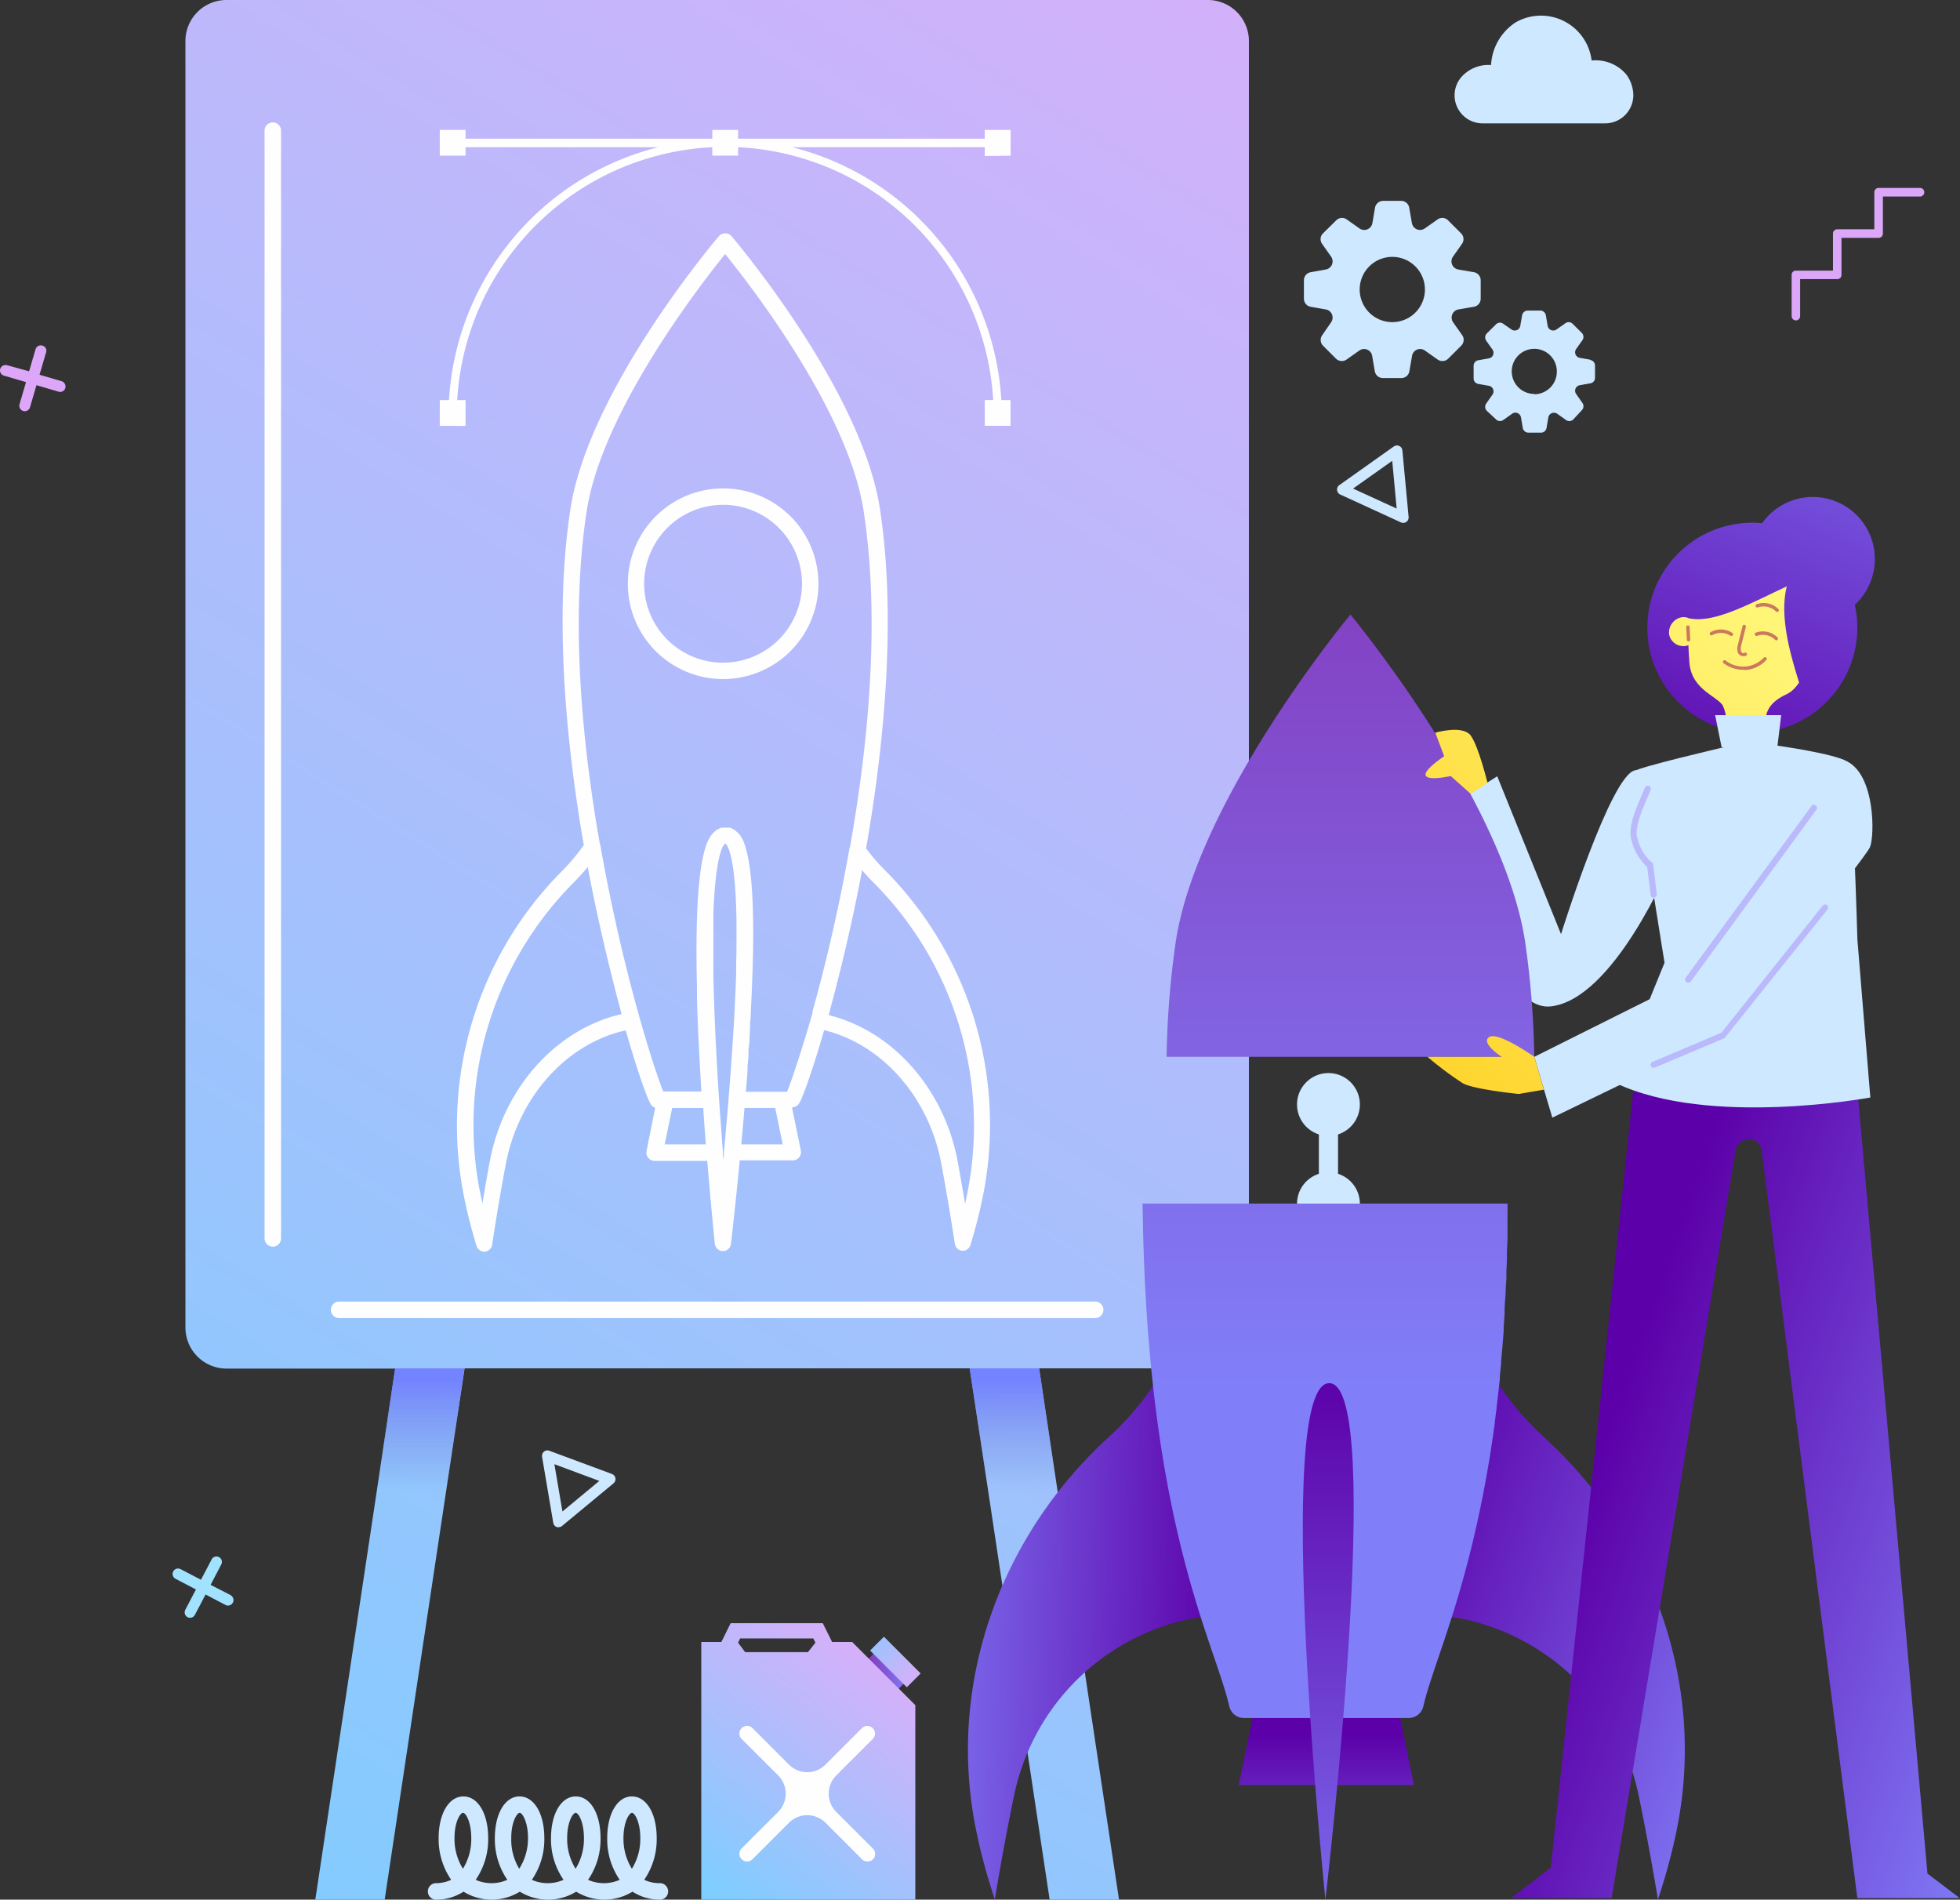 <svg id="OBJECTS" xmlns="http://www.w3.org/2000/svg" xmlns:xlink="http://www.w3.org/1999/xlink" viewBox="0 0 260.77 252.69"><rect x="0" y="0" width="260.77" height="252.69" fill="#333333" stroke="none"/><defs><linearGradient id="linear-gradient" x1="11.08" y1="267.72" x2="207.44" y2="-46.74" gradientUnits="userSpaceOnUse"><stop offset="0.01" stop-color="#7dceff"/><stop offset="1" stop-color="#e4abf9"/></linearGradient><linearGradient id="linear-gradient-2" x1="55.75" y1="183.38" x2="55.75" y2="198.49" gradientUnits="userSpaceOnUse"><stop offset="0.01" stop-color="#7483ff"/><stop offset="1" stop-color="#7494dc" stop-opacity="0"/></linearGradient><linearGradient id="linear-gradient-3" x1="135.07" y1="183.38" x2="135.07" y2="198.49" xlink:href="#linear-gradient-2"/><linearGradient id="linear-gradient-4" x1="-50.31" y1="469.53" x2="-80.39" y2="437.87" gradientTransform="translate(-125.51 -148.08) rotate(-45)" gradientUnits="userSpaceOnUse"><stop offset="0" stop-color="#5c00a9"/><stop offset="1" stop-color="#817ef9"/></linearGradient><linearGradient id="linear-gradient-5" x1="-29.05" y1="477.77" x2="-4.04" y2="531.74" xlink:href="#linear-gradient-4"/><linearGradient id="linear-gradient-6" x1="-52.52" y1="490.86" x2="-72.1" y2="510.44" gradientTransform="translate(-133.49 -153.49) rotate(-45)" xlink:href="#linear-gradient-4"/><linearGradient id="linear-gradient-7" x1="184.45" y1="70.39" x2="184.45" y2="189.57" gradientUnits="userSpaceOnUse"><stop offset="0.01" stop-color="#8339bc"/><stop offset="1" stop-color="#817ef9"/></linearGradient><linearGradient id="linear-gradient-8" x1="184.7" y1="188.4" x2="184.7" y2="274.67" gradientTransform="matrix(1, 0, 0, 1, 0, 0)" xlink:href="#linear-gradient-4"/><linearGradient id="linear-gradient-9" x1="123.39" y1="227.46" x2="128.88" y2="227.46" gradientTransform="translate(197.78 -22.57) rotate(45)" xlink:href="#linear-gradient-7"/><linearGradient id="linear-gradient-10" x1="121.74" y1="221.09" x2="130.8" y2="230.21" gradientTransform="translate(197.38 -23.54) rotate(45)" xlink:href="#linear-gradient"/><linearGradient id="linear-gradient-11" x1="102.3" y1="257.99" x2="129.75" y2="222.66" xlink:href="#linear-gradient"/><linearGradient id="linear-gradient-12" x1="234.83" y1="115.35" x2="263.09" y2="45.22" gradientTransform="matrix(1, 0, 0, 1, 0, 0)" xlink:href="#linear-gradient-4"/><linearGradient id="linear-gradient-13" x1="223.1" y1="108.42" x2="251.36" y2="38.3" gradientTransform="matrix(1, 0, 0, 1, 0, 0)" xlink:href="#linear-gradient-4"/><linearGradient id="linear-gradient-14" x1="182.73" y1="143.84" x2="242.22" y2="87.9" gradientUnits="userSpaceOnUse"><stop offset="0" stop-color="#ffd125"/><stop offset="1" stop-color="#fff576"/></linearGradient><linearGradient id="linear-gradient-15" x1="178.82" y1="139.69" x2="238.31" y2="83.74" xlink:href="#linear-gradient-14"/><linearGradient id="linear-gradient-16" x1="231.68" y1="114.08" x2="259.94" y2="43.95" gradientTransform="matrix(1, 0, 0, 1, 0, 0)" xlink:href="#linear-gradient-4"/><linearGradient id="linear-gradient-17" x1="220.19" y1="199.03" x2="285.04" y2="221.72" gradientTransform="matrix(1, 0, 0, 1, 0, 0)" xlink:href="#linear-gradient-4"/><linearGradient id="linear-gradient-18" x1="187.65" y1="70.39" x2="187.65" y2="189.57" xlink:href="#linear-gradient-7"/><linearGradient id="linear-gradient-19" x1="173.18" y1="133.69" x2="232.67" y2="77.74" xlink:href="#linear-gradient-14"/><linearGradient id="linear-gradient-20" x1="195.64" y1="157.57" x2="255.13" y2="101.63" xlink:href="#linear-gradient-14"/></defs><title>rocket</title><path d="M168.67,5.42H38.12a5.46,5.46,0,0,0-5.47,5.46V182a5.47,5.47,0,0,0,5.47,5.47H60.56L49.93,258.11h9.23l10.63-70.67H137l10.63,70.67h9.23l-10.63-70.67h22.44a5.47,5.47,0,0,0,5.47-5.47V10.88A5.46,5.46,0,0,0,168.67,5.42Z" transform="translate(-7.98 -5.42)" style="fill:url(#linear-gradient)"/><polygon points="61.8 182.02 52.57 182.02 49.7 201.15 58.93 201.15 61.8 182.02" style="fill:url(#linear-gradient-2)"/><polygon points="138.25 182.02 129.01 182.02 131.89 201.15 141.12 201.15 138.25 182.02" style="fill:url(#linear-gradient-3)"/><path d="M153.58,180.75H53.21a1.1,1.1,0,1,1,0-2.19H153.58a1.1,1.1,0,1,1,0,2.19Z" transform="translate(-7.98 -5.42)" style="fill:#fffeff"/><path d="M142.44,26.13V22.7H139v1.17H106.18V22.7h-3.43v1.17H69.92V22.7H66.49v3.43h3.43V25H95.57A36.88,36.88,0,0,0,67.72,58.64H66.49v3.43h3.43V58.64H68.81A35.76,35.76,0,0,1,102.75,25v1.12h3.43V25a35.76,35.76,0,0,1,33.94,33.63H139v3.43h3.43V58.64h-1.23A36.88,36.88,0,0,0,113.36,25H139v1.17Z" transform="translate(-7.98 -5.42)" style="fill:#fffeff"/><path d="M44.28,171.25a1.1,1.1,0,0,1-1.1-1.1V22.7a1.1,1.1,0,0,1,2.19,0V170.15A1.09,1.09,0,0,1,44.28,171.25Z" transform="translate(-7.98 -5.42)" style="fill:#fffeff"/><path d="M125.81,121.27h0a25.79,25.79,0,0,1-2.6-3c2.5-14.33,4-30.91,1.85-45.11-2.4-15.76-19.06-35.5-19.76-36.33a1.13,1.13,0,0,0-1.67,0c-.71.83-17.36,20.57-19.76,36.33-2.14,14-.69,30.44,1.78,44.67a26.88,26.88,0,0,1-2.92,3.48,48,48,0,0,0-13.15,42.58,66.76,66.76,0,0,0,1.8,7.25,1.08,1.08,0,0,0,1,.78h.08a1.09,1.09,0,0,0,1-.93c0-.05.81-5.43,1.82-10.75,1.62-8.47,7.45-15.34,14.87-17.49.34-.1.7-.18,1.08-.26,1.66,5.77,3,9.47,3.43,9.95a1.29,1.29,0,0,0,.49.33L94,158.53a1.1,1.1,0,0,0,1.08,1.31h7c.45,5.5.87,9.7,1,11a1.1,1.1,0,0,0,1.08,1h0a1.09,1.09,0,0,0,1.08-1c0-.07.55-4.64,1.16-11.07h7.06a1.09,1.09,0,0,0,1.07-1.31l-1.18-5.73a1.18,1.18,0,0,0,.86-.41c.42-.48,1.77-4.15,3.42-9.87l.71.19c7.41,2.14,13.25,9,14.86,17.48,1,5.32,1.81,10.7,1.82,10.75a1.1,1.1,0,0,0,1,.93h.08a1.09,1.09,0,0,0,1-.78,69.16,69.16,0,0,0,1.8-7.25A48,48,0,0,0,125.81,121.27ZM90.67,140.33c-.37.08-.74.17-1.09.27-8.2,2.38-14.64,9.91-16.41,19.18-.38,2-.73,4-1,5.73-.15-.69-.29-1.38-.43-2.07a45.77,45.77,0,0,1,12.55-40.61c.65-.65,1.28-1.35,1.89-2.08,1.39,7.44,3,13.82,4.21,18.48.07.25.14.49.2.74S90.64,140.21,90.67,140.33Zm5.74,17.32,1-4.85h4.13c.11,1.68.23,3.3.35,4.85Zm7.75,1.17a.47.47,0,0,0,0-.16c-.19-2.48-.37-4.92-.53-7.27l-.05-.78c-.4-6.33-.61-11.46-.69-15.59,0-2.56,0-4.89,0-7,0-.17,0-.34,0-.5s0-.35,0-.51c.21-5.77.81-8,1.2-8.88a1.39,1.39,0,0,1,.4-.51c.3.24,1.39,1.73,1.48,10.75v1.11c0,1.29,0,2.67-.05,4.14a1.93,1.93,0,0,0,0,.24l0,1.15c-.13,3.91-.39,8.71-.85,14.57-.22,2.91-.48,5.94-.77,9a.41.41,0,0,0,0,.16c0,.35-.07.7-.1,1.06Zm2.46-1.17c0-.06,0-.11,0-.17.14-1.5.28-3.06.41-4.68h4.09l1,4.85Zm6.09-7h-5.49c.07-.89.14-1.78.21-2.69v-.25c0-.6.09-1.21.13-1.82a3,3,0,0,0,0-.31c0-.36,0-.71.07-1.06s.06-.86.08-1.28l.06-1q0-.78.09-1.53c0-.16,0-.32,0-.48.62-11.61.28-17.55-.35-20.71-.46-2.34-1-3-1.37-3.32-.08-.09-.16-.14-.23-.21s-.13-.12-.19-.16a1.65,1.65,0,0,0-.26-.14.81.81,0,0,0-.18-.1,1.38,1.38,0,0,0-.27-.08l-.14,0-.35,0-.35,0-.15,0a1.29,1.29,0,0,0-.26.08,1.51,1.51,0,0,0-.18.09c-.09,0-.17.08-.26.14l-.19.17a1.43,1.43,0,0,0-.23.2c-.72.77-2.62,2.82-2.19,20.55,0,.11,0,.23,0,.35,0,.39,0,.77,0,1.17.12,4.09.34,8.32.59,12.35H96.22c-.5-1.22-1.7-4.7-3.12-9.72h0c-1.45-5.12-3.53-13.27-5.24-23a1,1,0,0,0-.08-.25c-2.44-13.87-3.91-30-1.75-44.2,2-13.18,15-30,18.43-34.23,3.44,4.26,16.43,21,18.43,34.23,2.19,14.35.67,30.67-1.82,44.64a1,1,0,0,0-.08.25c-1.59,9-3.49,16.54-4.9,21.61a1.21,1.21,0,0,1,0,.18c-.08.28-.15.55-.23.82h0C114.39,145.94,113.21,149.4,112.71,150.61Zm24.1,12.83c-.13.69-.28,1.38-.43,2.07-.29-1.73-.64-3.73-1-5.73-1.77-9.27-8.21-16.8-16.4-19.17l-.73-.2c0-.19.11-.4.17-.6l0-.14c1.25-4.61,2.84-11,4.26-18.54.51.6,1,1.16,1.57,1.7h0A45.77,45.77,0,0,1,136.81,163.44ZM116.87,83.07a12.68,12.68,0,1,0-12.68,12.68A12.7,12.7,0,0,0,116.87,83.07Zm-12.68,10.5a10.5,10.5,0,1,1,10.49-10.5A10.51,10.51,0,0,1,104.19,93.57Z" transform="translate(-7.98 -5.42)" style="fill:#fffeff"/><path d="M166.12,180a37.81,37.81,0,0,1-10.44,16.41c-14.72,13.34-21.85,33.22-17.79,52.67a78.07,78.07,0,0,0,2.45,9s1.1-6.83,2.53-13.67a30.3,30.3,0,0,1,21.66-23.22,25,25,0,0,1,6.37-.87Z" transform="translate(-7.98 -5.42)" style="fill:url(#linear-gradient-4)"/><path d="M202.78,180a37.89,37.89,0,0,0,10.43,16.41c14.73,13.34,21.86,33.22,17.8,52.67a78.07,78.07,0,0,1-2.45,9s-1.11-6.83-2.53-13.67a30.3,30.3,0,0,0-21.66-23.22,25.05,25.05,0,0,0-6.38-.87Z" transform="translate(-7.98 -5.42)" style="fill:url(#linear-gradient-5)"/><polygon points="185.64 225.39 167.29 225.39 164.81 237.45 188.12 237.45 185.64 225.39" style="fill:url(#linear-gradient-6)"/><path d="M186,161.56v-5.24a4.18,4.18,0,1,0-2.55,0v5.24a4.18,4.18,0,1,0,2.55,0Z" transform="translate(-7.98 -5.42)" style="fill:#cee8ff"/><path d="M171.54,232.43a2,2,0,0,0,1.9,1.52h22a2,2,0,0,0,1.9-1.52c1.32-5.84,6-15.15,9-34.15h0l.18-1.23c0-.14.05-.28.07-.43q.13-.94.27-1.92l0-.18c.08-.57.15-1.15.23-1.74v-.11c.15-1.24.3-2.52.44-3.84,0-.1,0-.21,0-.31.05-.57.11-1.14.17-1.71l0-.31c.12-1.32.24-2.68.34-4.08,0-.16,0-.32,0-.48l.12-1.7,0-.47c0-.72.09-1.45.13-2.19h0c0-.71.08-1.44.11-2.17l0-.61c0-.57.05-1.15.07-1.72,0-.21,0-.42,0-.63,0-.76.05-1.54.08-2.32v-.06c0-.76,0-1.53,0-2.31,0-.24,0-.48,0-.72,0-.5,0-1,0-1.52H160C160.47,208,169.62,223.91,171.54,232.43Z" transform="translate(-7.98 -5.42)" style="fill:url(#linear-gradient-7)"/><path d="M184.83,189.41c-7.61,0-.51,68.7-.51,68.7S192.44,189.41,184.83,189.41Z" transform="translate(-7.98 -5.42)" style="fill:url(#linear-gradient-8)"/><path d="M95.8,255.92a4.74,4.74,0,0,1-2.11-.45.91.91,0,0,0,.11-.16,9.5,9.5,0,0,0,1.55-5.39c0-3.25-1.35-5.53-3.29-5.54h0c-1.94,0-3.29,2.29-3.29,5.54a9.5,9.5,0,0,0,1.55,5.39l.11.16a5.15,5.15,0,0,1-4.21,0l.11-.16a9.5,9.5,0,0,0,1.55-5.39c0-3.25-1.35-5.53-3.29-5.54h0c-1.94,0-3.3,2.29-3.3,5.54a9.43,9.43,0,0,0,1.56,5.39.91.91,0,0,0,.11.16,5.17,5.17,0,0,1-4.22,0,.91.91,0,0,0,.11-.16,9.5,9.5,0,0,0,1.55-5.39c0-3.25-1.35-5.53-3.29-5.54h0c-1.94,0-3.29,2.29-3.29,5.54a9.5,9.5,0,0,0,1.55,5.39l.11.16a5.15,5.15,0,0,1-4.21,0l.11-.16a9.5,9.5,0,0,0,1.55-5.39c0-3.25-1.35-5.53-3.29-5.54h0c-1.94,0-3.3,2.29-3.3,5.54a9.51,9.51,0,0,0,1.56,5.39.91.91,0,0,0,.11.16,4.77,4.77,0,0,1-2.11.45,1.1,1.1,0,0,0,0,2.19,6.7,6.7,0,0,0,3.75-1.06,7.15,7.15,0,0,0,7.49,0,7.16,7.16,0,0,0,7.5,0,7.15,7.15,0,0,0,7.49,0,6.68,6.68,0,0,0,3.75,1.06,1.1,1.1,0,0,0,0-2.19ZM69.57,254a7.49,7.49,0,0,1-1.12-4.08c0-2.19.77-3.33,1.12-3.36s1.11,1.17,1.11,3.36A7.48,7.48,0,0,1,69.57,254Zm7.49,0A7.48,7.48,0,0,1,76,249.92c0-2.19.77-3.33,1.11-3.36s1.12,1.17,1.12,3.36A7.49,7.49,0,0,1,77.06,254Zm7.5,0a7.49,7.49,0,0,1-1.12-4.08c0-2.19.77-3.33,1.12-3.36s1.11,1.17,1.11,3.36A7.48,7.48,0,0,1,84.56,254Zm7.49,0a7.49,7.49,0,0,1-1.12-4.08c0-2.19.78-3.33,1.12-3.36s1.12,1.17,1.12,3.36A7.49,7.49,0,0,1,92.05,254Z" transform="translate(-7.98 -5.42)" style="fill:#cee8ff"/><rect x="125.07" y="224.65" width="2.12" height="5.64" transform="translate(-131.88 150.39) rotate(-45)" style="fill:url(#linear-gradient-9)"/><rect x="125.81" y="223.04" width="2.6" height="6.91" transform="translate(-130.91 150.8) rotate(-45)" style="fill:url(#linear-gradient-10)"/><path d="M121.36,223.84h-2.67l-1.24-2.5H105.19l-1.24,2.5h-2.67v34.27h28.48V232.24Zm-14.24,1.35-.94-1.26.27-.56h9.74l.28.56-1,1.26Z" transform="translate(-7.98 -5.42)" style="fill:url(#linear-gradient-11)"/><path d="M119.25,246.45a3.43,3.43,0,0,1,0-4.87l4.84-4.84a1,1,0,0,0,0-1.44,1,1,0,0,0-1.43,0l-4.85,4.85a3.44,3.44,0,0,1-4.86,0l-4.85-4.85a1,1,0,0,0-1.44,0,1,1,0,0,0,0,1.44l4.85,4.84a3.45,3.45,0,0,1,0,4.87l-4.85,4.84a1,1,0,0,0,0,1.44,1,1,0,0,0,1.44,0l4.85-4.85a3.44,3.44,0,0,1,4.86,0l4.85,4.85a1,1,0,0,0,.71.3,1,1,0,0,0,.72-1.74Z" transform="translate(-7.98 -5.42)" style="fill:#fffeff"/><path d="M257.42,79.79a8.26,8.26,0,1,1-8.26-8.26A8.25,8.25,0,0,1,257.42,79.79Z" transform="translate(-7.98 -5.42)" style="fill:url(#linear-gradient-12)"/><circle cx="233.14" cy="83.5" r="13.97" style="fill:url(#linear-gradient-13)"/><path d="M240.42,104.64a2.57,2.57,0,0,0,2.46-2.64c-.08-1.57.2-3,2.77-4.22,5.39-2.48,5.51-22.5-4.43-22s-8.7,14-8.48,17.66,3.55,4.49,4.43,5.8a5.86,5.86,0,0,1,.53,2.86,2.61,2.61,0,0,0,2.72,2.58Z" transform="translate(-7.98 -5.42)" style="fill:url(#linear-gradient-14)"/><path d="M248,90.62a1.93,1.93,0,1,0,1.8-2.3A2.08,2.08,0,0,0,248,90.62Z" transform="translate(-7.98 -5.42)" style="fill:#7dceff"/><path d="M230.05,89.81a1.93,1.93,0,1,0,1.8-2.3A2.07,2.07,0,0,0,230.05,89.81Z" transform="translate(-7.98 -5.42)" style="fill:url(#linear-gradient-15)"/><path d="M244.42,86.82a.2.2,0,0,1-.16-.07,2.35,2.35,0,0,0-2.37-.54.23.23,0,1,1-.15-.43,2.78,2.78,0,0,1,2.84.65.22.22,0,0,1,0,.32A.2.2,0,0,1,244.42,86.82Z" transform="translate(-7.98 -5.42)" style="fill:#ca795e"/><path d="M244.31,90.6a.24.24,0,0,1-.16-.07,2.33,2.33,0,0,0-2.37-.54.23.23,0,1,1-.15-.43,2.74,2.74,0,0,1,2.84.65.22.22,0,0,1,0,.32A.24.24,0,0,1,244.31,90.6Z" transform="translate(-7.98 -5.42)" style="fill:#ca795e"/><path d="M238.4,90a.21.21,0,0,1-.17,0,2.34,2.34,0,0,0-2.43-.09.23.23,0,0,1-.23-.4,2.79,2.79,0,0,1,2.92.12.21.21,0,0,1,0,.31A.21.21,0,0,1,238.4,90Z" transform="translate(-7.98 -5.42)" style="fill:#ca795e"/><path d="M235.86,86.5a.24.24,0,0,1-.2-.11.24.24,0,0,1,.08-.32,3.19,3.19,0,0,1,3-.13.24.24,0,0,1,.1.31.23.23,0,0,1-.31.1,2.72,2.72,0,0,0-2.58.11A.19.19,0,0,1,235.86,86.5Z" transform="translate(-7.98 -5.42)" style="fill:#826ce9"/><path d="M239.92,92.69a.57.57,0,0,1-.18,0,.83.83,0,0,1-.55-.48,1.74,1.74,0,0,1,0-1l.63-2.5a.22.22,0,0,1,.27-.17.22.22,0,0,1,.17.28l-.63,2.5a1.36,1.36,0,0,0,0,.76.35.35,0,0,0,.25.21.17.17,0,0,0,.14,0,.23.23,0,0,1,.32,0,.22.22,0,0,1,0,.32A.53.53,0,0,1,239.92,92.69Z" transform="translate(-7.98 -5.42)" style="fill:#ca795e"/><path d="M239.87,94.51a4.28,4.28,0,0,1-2.6-.89.23.23,0,0,1,0-.32.21.21,0,0,1,.31,0,3.86,3.86,0,0,0,2.62.78,3.78,3.78,0,0,0,2.45-1.18.25.25,0,0,1,.33,0,.23.23,0,0,1,0,.32,4.3,4.3,0,0,1-2.76,1.33Z" transform="translate(-7.98 -5.42)" style="fill:#ca795e"/><path d="M232.64,90.74a.22.22,0,0,1-.23-.22l-.09-1.67a.22.22,0,0,1,.22-.23.21.21,0,0,1,.24.21l.08,1.67a.23.23,0,0,1-.21.24Z" transform="translate(-7.98 -5.42)" style="fill:#ca795e"/><path d="M248.91,91.59h-.09a.23.23,0,0,1-.12-.3l.5-1.22a.22.22,0,0,1,.29-.12.23.23,0,0,1,.13.3l-.5,1.21A.22.22,0,0,1,248.91,91.59Z" transform="translate(-7.98 -5.42)" style="fill:#826ce9"/><path d="M245.71,83.42c-5.19,2.42-9.76,5-13.13,4.22-1.54-2.88.85-6.75,1.93-8.63a7.42,7.42,0,0,1,5-3.85,8.74,8.74,0,0,1,5.36,1.22,11.41,11.41,0,0,1,4.72,4.22c1.06,1.86,1.52,4,.41,5.88.36,1.32,2.28,1.54,2.76,2.83a2.79,2.79,0,0,1-.53,2.48c-.51.71-1.19,1.29-1.72,2a6.1,6.1,0,0,0-1.07,4.91c-1.44-1.93-1,2-1.48-.33S244.35,88.68,245.71,83.42Z" transform="translate(-7.98 -5.42)" style="fill:url(#linear-gradient-16)"/><path d="M236.17,100.55l.86,4.25c3.52,1.45,4,2,7.44-.19l.49-4.06Z" transform="translate(-7.98 -5.42)" style="fill:#cee8ff"/><path d="M264.42,254.64l-9.5-106.25H225.49L214.31,253.86,209,257.91h13.4l16.49-99.44a1.84,1.84,0,0,1,1.8-1.53,1.66,1.66,0,0,1,1.67,1.46l12.73,99.51h13.63Z" transform="translate(-7.98 -5.42)" style="fill:url(#linear-gradient-17)"/><path d="M225.52,107.89c-3.23.55-9.85,21.79-9.85,21.79l-8.49-21-5.47,3.49s4.26,28.05,12.6,27.12,15.74-18.59,15.74-18.59S228.88,107.32,225.52,107.89Z" transform="translate(-7.98 -5.42)" style="fill:#cee8ff"/><path d="M244.47,104.61s7.6,1.06,9.31,2.12c.66.41,1.32,23.68,1.32,23.68l1.72,21s-21.44,4-33.9-1.93l6.52-16s-1.31-8.1-2.42-15.17c-.84-5.37-1.56-10.14-1.5-10.33.15-.43,11.51-3.09,11.51-3.09Z" transform="translate(-7.98 -5.42)" style="fill:#cee8ff"/><path d="M228,124.83a.4.4,0,0,1-.41-.36c-.06-.54-.15-1.28-.24-2s-.16-1.24-.22-1.73A7.1,7.1,0,0,1,225,117c-.39-1.58.57-3.82,1.33-5.61.18-.42.35-.81.48-1.15a.41.41,0,1,1,.76.29c-.13.35-.3.75-.49,1.18-.68,1.59-1.61,3.78-1.28,5.1a6.18,6.18,0,0,0,2,3.38l.13.1,0,.17c.06.51.14,1.2.23,1.89s.18,1.48.24,2a.41.41,0,0,1-.36.46Z" transform="translate(-7.98 -5.42)" style="fill:#bab9fb"/><path d="M212.11,146a119.49,119.49,0,0,0-1.21-15.24c-2.84-19-23.25-43.59-23.25-43.59s-20.41,24.55-23.25,43.59A119.49,119.49,0,0,0,163.19,146Z" transform="translate(-7.98 -5.42)" style="fill:url(#linear-gradient-18)"/><path d="M203.63,111,201,108.65s-6.93,1.56-.88-2.64l-1.18-3.13s3.67-1.07,4.72.39,2.23,6.3,2.23,6.3Z" transform="translate(-7.98 -5.42)" style="fill:url(#linear-gradient-19)"/><path d="M253.78,106.73c3.68,1.92,3.62,9.83,3,11.36s-19.56,25-19.56,25l-22.71,11L212.11,146l20.48-10.23Z" transform="translate(-7.98 -5.42)" style="fill:#cee8ff"/><path d="M212.11,146s-4.8-3.41-6-2.63,1.67,2.63,1.67,2.63h-9.88a45.39,45.39,0,0,0,4.69,3.51c1.51.84,7.45,1.43,7.45,1.43l3.35-.57Z" transform="translate(-7.98 -5.42)" style="fill:url(#linear-gradient-20)"/><path d="M232.59,136.13a.43.43,0,0,1-.24-.08.42.42,0,0,1-.09-.58L249,112.62a.41.41,0,0,1,.66.48L232.92,136A.4.4,0,0,1,232.59,136.13Z" transform="translate(-7.98 -5.42)" style="fill:#bab9fb"/><path d="M228,147.46a.43.43,0,0,1-.38-.25.41.41,0,0,1,.22-.54l9.17-3.88,13.47-16.9a.42.42,0,0,1,.58-.06.41.41,0,0,1,.06.57l-13.7,17.11-9.26,3.91A.47.47,0,0,1,228,147.46Z" transform="translate(-7.98 -5.42)" style="fill:#bab9fb"/><path d="M204.09,41.63,202,41.27a1.1,1.1,0,0,1-.71-1.71l1.2-1.7a1.08,1.08,0,0,0-.12-1.4l-1.73-1.73a1.08,1.08,0,0,0-1.4-.12l-1.7,1.2a1.1,1.1,0,0,1-1.71-.71l-.36-2.05a1.09,1.09,0,0,0-1.07-.91H192a1.11,1.11,0,0,0-1.08.91l-.35,2.05a1.1,1.1,0,0,1-1.71.71l-1.7-1.2a1.08,1.08,0,0,0-1.4.12L184,36.46a1.08,1.08,0,0,0-.12,1.4l1.2,1.7a1.1,1.1,0,0,1-.71,1.71l-2,.36a1.09,1.09,0,0,0-.91,1.08v2.44a1.09,1.09,0,0,0,.91,1.08l2,.35a1.1,1.1,0,0,1,.71,1.71L183.9,50A1.09,1.09,0,0,0,184,51.4l1.73,1.73a1.1,1.1,0,0,0,1.4.12l1.7-1.2a1.09,1.09,0,0,1,1.71.7l.35,2.06a1.1,1.1,0,0,0,1.08.9h2.45a1.08,1.08,0,0,0,1.07-.9l.36-2.06a1.09,1.09,0,0,1,1.71-.7l1.7,1.2a1.1,1.1,0,0,0,1.4-.12l1.73-1.73a1.09,1.09,0,0,0,.12-1.41l-1.2-1.7a1.1,1.1,0,0,1,.71-1.71l2.05-.35a1.09,1.09,0,0,0,.91-1.08V42.71A1.09,1.09,0,0,0,204.09,41.63Zm-10.88,6.64a4.34,4.34,0,1,1,4.35-4.34A4.34,4.34,0,0,1,193.21,48.27Zm26.36,5-1.41-.25a.75.75,0,0,1-.48-1.17l.82-1.16a.76.76,0,0,0-.08-1l-1.19-1.18a.74.74,0,0,0-1-.08l-1.17.82a.75.75,0,0,1-1.17-.49l-.24-1.4a.76.76,0,0,0-.74-.63h-1.68a.77.77,0,0,0-.74.63l-.24,1.4a.75.75,0,0,1-1.17.49L208,48.5a.74.74,0,0,0-1,.08l-1.19,1.18a.76.76,0,0,0-.08,1l.82,1.16a.75.75,0,0,1-.48,1.17l-1.41.25a.74.74,0,0,0-.62.74v1.67a.74.74,0,0,0,.62.74l1.41.25a.75.75,0,0,1,.48,1.17l-.82,1.17a.75.75,0,0,0,.08,1L207,61.19a.75.75,0,0,0,1,.09l1.17-.83a.75.75,0,0,1,1.17.49l.24,1.41a.76.76,0,0,0,.74.62H213a.75.75,0,0,0,.74-.62l.24-1.41a.76.76,0,0,1,1.17-.49l1.17.83a.75.75,0,0,0,1-.09L218.42,60a.75.75,0,0,0,.08-1l-.82-1.17a.75.75,0,0,1,.48-1.17l1.41-.25a.74.74,0,0,0,.62-.74V54.05A.74.74,0,0,0,219.57,53.31Zm-7.46,4.55a3,3,0,1,1,3-3A3,3,0,0,1,212.11,57.86Z" transform="translate(-7.98 -5.42)" style="fill:#cee8ff"/><path d="M221.54,21.83a3.75,3.75,0,0,0,3.7-4.34,4.75,4.75,0,0,0-.86-2.13,5.33,5.33,0,0,0-4.64-1.89,6.79,6.79,0,0,0-10.1-5.08,7.22,7.22,0,0,0-3.28,5.68,4.81,4.81,0,0,0-4.07,1.74l-.15.21a3.73,3.73,0,0,0,3.13,5.81Z" transform="translate(-7.98 -5.42)" style="fill:#cee8ff"/><path d="M264,31a.57.57,0,0,1-.57.56l-4.94,0,0,4.94a.57.57,0,0,1-.57.56l-4.94,0,0,4.93a.55.55,0,0,1-.56.56l-4.94,0,0,4.93a.57.57,0,0,1-.57.56.56.56,0,0,1-.56-.56l0-5.5a.55.55,0,0,1,.56-.56l4.94,0,0-4.94a.56.56,0,0,1,.57-.56l4.93,0,0-4.94a.57.57,0,0,1,.57-.56l5.5,0A.57.57,0,0,1,264,31Z" transform="translate(-7.98 -5.42)" style="fill:#dca7f9"/><path d="M82.42,208.55a.78.78,0,0,1-.37,0,.73.73,0,0,1-.46-.56L80.1,199.2a.75.75,0,0,1,.25-.68.7.7,0,0,1,.72-.12l8.33,3.09a.73.73,0,0,1,.21,1.24l-6.85,5.67A.66.66,0,0,1,82.42,208.55Zm-.68-8.36,1.07,6.29,4.91-4.07Z" transform="translate(-7.98 -5.42)" style="fill:#cee8ff"/><path d="M195.33,74.55a.68.68,0,0,1-.24.29.72.72,0,0,1-.72.07l-8.08-3.71a.73.73,0,0,1-.12-1.25l7.25-5.14a.74.74,0,0,1,.72-.07.72.72,0,0,1,.42.59l.83,8.85A.76.76,0,0,1,195.33,74.55ZM188,70.41l5.8,2.66-.59-6.35Z" transform="translate(-7.98 -5.42)" style="fill:#cee8ff"/><path d="M13.61,51.39a.72.72,0,0,0-.9.49l-.86,2.93L8.91,54a.74.74,0,0,0-.9.49.72.72,0,0,0,.5.9l2.93.86-.86,2.94a.72.72,0,0,0,1.39.41l.86-2.94,2.94.86a.71.71,0,0,0,.9-.49.74.74,0,0,0-.49-.9l-2.94-.86.86-2.94A.7.7,0,0,0,13.61,51.39Z" transform="translate(-7.98 -5.42)" style="fill:#dca7f9"/><path d="M38.75,217.65,36,216.24l1.42-2.72a.72.72,0,0,0-1.28-.67l-1.42,2.71-2.71-1.41a.72.72,0,0,0-.68,1.28l2.72,1.42-1.42,2.71a.72.72,0,1,0,1.28.67l1.42-2.71,2.71,1.42a.73.73,0,0,0,.67-1.29Z" transform="translate(-7.98 -5.42)" style="fill:#a1e2ff"/></svg>